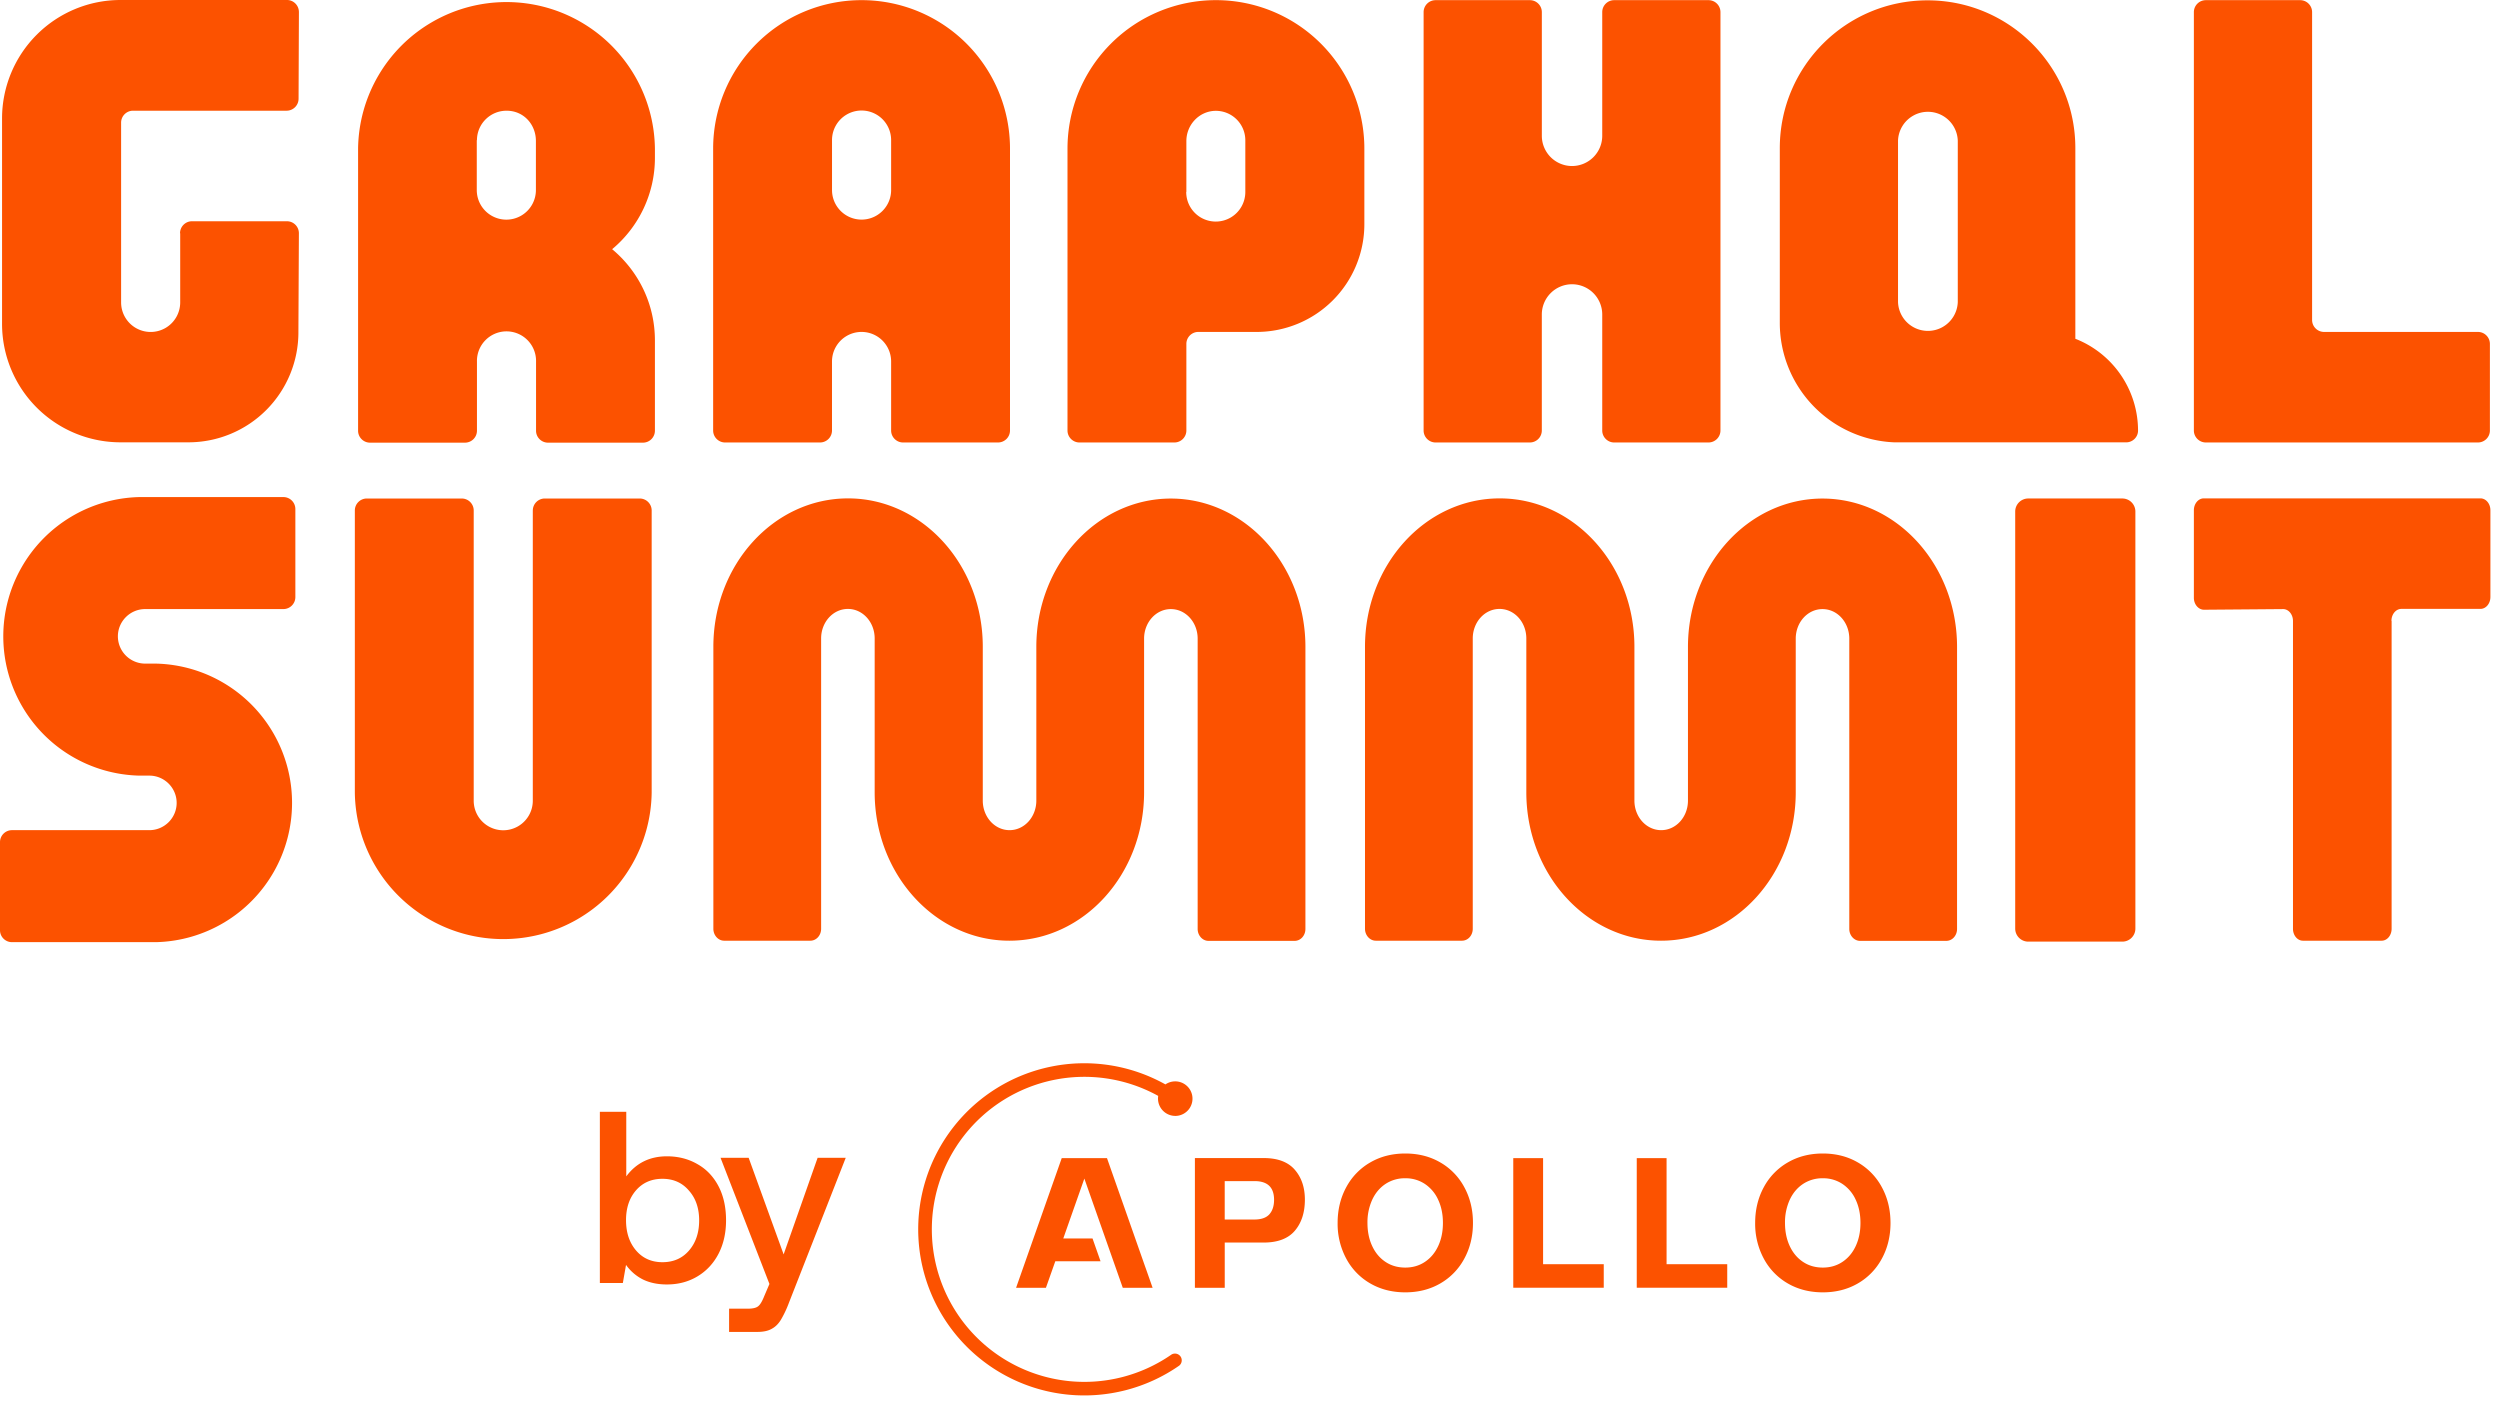 <svg xmlns="http://www.w3.org/2000/svg" fill="none" viewBox="0 0 124 70"><path fill="#FC5200" d="m37.133 57.426 1.735 4.792 1.686-4.792h1.395l-2.814 7.181a5.36 5.36 0 0 1-.4.85c-.122.202-.271.351-.45.448-.177.105-.416.158-.715.158h-1.407v-1.152h.922c.25 0 .424-.04.521-.122.097-.073.198-.242.304-.51l.254-.594-2.426-6.259h1.395Z"/><path fill="#FC5200" d="M33.077 57.353c.566 0 1.071.13 1.516.388.445.25.792.615 1.043 1.092.25.477.376 1.043.376 1.698 0 .623-.125 1.177-.376 1.662-.25.477-.598.85-1.043 1.116-.445.267-.95.4-1.516.4-.461 0-.862-.085-1.201-.254a2.285 2.285 0 0 1-.825-.716l-.158.898h-1.14v-8.492h1.31v3.203c.493-.663 1.165-.995 2.014-.995Zm-.219 5.252c.542 0 .979-.19 1.31-.57.34-.388.51-.89.51-1.504 0-.606-.17-1.1-.51-1.48-.331-.388-.768-.582-1.31-.582-.541 0-.978.19-1.31.57-.331.38-.497.873-.497 1.48 0 .615.166 1.116.497 1.504.332.388.768.582 1.31.582ZM72.633 62.422a3.106 3.106 0 0 1-1.19 1.234c-.51.296-1.09.445-1.74.444-.652 0-1.232-.148-1.742-.444a3.104 3.104 0 0 1-1.19-1.234 3.653 3.653 0 0 1-.425-1.765c0-.651.142-1.24.425-1.765a3.106 3.106 0 0 1 1.19-1.233c.51-.297 1.09-.445 1.741-.445.652 0 1.232.148 1.741.445.505.291.917.718 1.19 1.233.284.525.426 1.114.426 1.765 0 .652-.142 1.24-.426 1.765Zm-4.575-.624c.155.336.374.599.658.789.283.19.612.285.986.285.368 0 .694-.095.977-.285.284-.19.503-.453.658-.789.155-.335.232-.715.232-1.14 0-.427-.077-.807-.232-1.142a1.866 1.866 0 0 0-.658-.789 1.712 1.712 0 0 0-.977-.285 1.73 1.73 0 0 0-.986.285c-.284.19-.503.453-.658.789a2.694 2.694 0 0 0-.232 1.141c0 .426.077.806.232 1.141ZM93.343 62.422a3.106 3.106 0 0 1-1.19 1.234c-.51.296-1.09.445-1.74.444-.652 0-1.233-.148-1.742-.444a3.104 3.104 0 0 1-1.19-1.234 3.652 3.652 0 0 1-.425-1.765c0-.651.142-1.24.425-1.765a3.106 3.106 0 0 1 1.19-1.233c.51-.297 1.09-.445 1.741-.445s1.232.148 1.741.445c.504.291.917.718 1.19 1.233.284.525.425 1.114.426 1.765 0 .652-.142 1.24-.426 1.765Zm-4.575-.624c.155.336.374.599.658.789.283.19.612.285.986.285.368 0 .693-.095.977-.285.284-.19.503-.453.658-.789.155-.335.232-.715.232-1.14 0-.427-.077-.807-.232-1.142a1.866 1.866 0 0 0-.658-.789 1.712 1.712 0 0 0-.977-.285 1.73 1.73 0 0 0-.986.285c-.284.19-.503.453-.658.789a2.694 2.694 0 0 0-.232 1.141c0 .426.077.806.232 1.141ZM56.81 62.855l-.319-.907-.42-1.195-.304-.865-.399-1.132-.462-1.314h-2.244l-.358 1.018-.32.907-1.586 4.507h1.48l.465-1.315h2.244l-.398-1.132h-1.45l.304-.865.636-1.806.105-.299.105.3 1.8 5.116v.001h1.48l-.358-1.019ZM64.219 58.017c.335.384.503.879.503 1.485 0 .638-.166 1.152-.498 1.542-.332.39-.847.586-1.543.586h-1.934v2.244h-1.48V57.44h3.414c.69 0 1.203.192 1.538.576Zm-2.002 2.471c.342 0 .59-.087.745-.26.154-.175.232-.414.232-.717 0-.619-.323-.928-.968-.928h-1.48v1.905h1.47ZM76.537 57.441v5.262h3.009v1.17h-4.488v-6.431h1.48ZM82.662 57.441v5.262h3.009v1.17h-4.488v-6.431h1.48Z"/><path fill="#FC5200" d="M58.295 55.35a.857.857 0 1 0-.49-1.563 8.238 8.238 0 1 0 .682 13.95.336.336 0 0 0-.384-.55 7.565 7.565 0 1 1-.656-12.83.86.86 0 0 0 .848.992ZM26.427 25.316v14.4a1.465 1.465 0 1 1-2.931 0v-14.4a.595.595 0 0 0-.592-.59h-4.713a.595.595 0 0 0-.591.59v13.987a7.362 7.362 0 0 0 14.723 0V25.316a.595.595 0 0 0-.591-.59h-4.714a.595.595 0 0 0-.59.59ZM14.65 29.62v-4.374a.594.594 0 0 0-.59-.591H6.907a6.91 6.91 0 0 0 0 13.816h.502c.745 0 1.353.608 1.353 1.353s-.608 1.352-1.353 1.352H.591a.595.595 0 0 0-.591.591v4.374c0 .324.267.59.591.59h7.151a6.91 6.91 0 0 0 0-13.816H7.2a1.355 1.355 0 0 1-1.353-1.352c0-.745.608-1.353 1.353-1.353h6.86a.595.595 0 0 0 .59-.59ZM32.484 7.825v-.446a7.362 7.362 0 0 0-14.723 0v13.987c0 .324.267.59.59.59h4.714a.594.594 0 0 0 .592-.59V17.94a1.466 1.466 0 1 1 2.931 0v3.426c0 .324.268.59.592.59h4.713a.594.594 0 0 0 .591-.59v-4.479c0-1.822-.826-3.45-2.122-4.527a5.896 5.896 0 0 0 2.122-4.527v-.008Zm-8.827-.867c0-.826.68-1.49 1.514-1.466.834.024 1.41.705 1.41 1.498v2.438a1.466 1.466 0 1 1-2.933 0V6.95l.009.008ZM42.734.007a7.362 7.362 0 0 0-7.362 7.362v13.986c0 .324.267.592.591.592h4.714a.595.595 0 0 0 .59-.592V17.93a1.466 1.466 0 1 1 2.933 0v3.425c0 .324.267.592.59.592h4.714a.595.595 0 0 0 .592-.592V7.37A7.362 7.362 0 0 0 42.734.007Zm0 10.885c-.81 0-1.466-.656-1.466-1.466V6.948a1.466 1.466 0 1 1 2.932 0v2.478c0 .81-.656 1.466-1.466 1.466ZM60.31.007a7.362 7.362 0 0 0-7.362 7.362v13.986c0 .324.267.592.591.592h4.714a.595.595 0 0 0 .591-.592v-4.3c0-.324.267-.591.591-.591h2.892a5.345 5.345 0 0 0 5.345-5.345v-3.75A7.362 7.362 0 0 0 60.31.007Zm-1.466 9.508V6.996c0-.793.616-1.466 1.41-1.498a1.462 1.462 0 0 1 1.514 1.466v2.56a1.466 1.466 0 1 1-2.932 0l.008-.009ZM8.938 11.573V15a1.465 1.465 0 1 1-2.931 0V6.082c0-.324.267-.591.59-.591h7.622a.595.595 0 0 0 .59-.591l.017-4.3c0-.333-.267-.6-.591-.6h-8.26A5.876 5.876 0 0 0 .102 5.872v10.196a5.876 5.876 0 0 0 5.871 5.871h3.37a5.456 5.456 0 0 0 5.458-5.482l.024-4.892a.594.594 0 0 0-.591-.591H9.52a.594.594 0 0 0-.59.591l.007.008ZM118.624 30.802v15.266c0 .324-.219.591-.494.591h-3.904c-.275 0-.494-.267-.494-.591V30.802c0-.332-.226-.6-.502-.591l-3.911.032c-.276 0-.503-.267-.503-.591V25.31c0-.324.219-.591.494-.591h13.72c.275 0 .494.267.494.59v4.301c0 .324-.219.591-.494.591h-3.92c-.275 0-.494.268-.494.592l.008.008ZM105.267 24.725h-4.665a.648.648 0 0 0-.648.648v20.684c0 .358.29.648.648.648h4.665c.358 0 .648-.29.648-.648V25.373a.648.648 0 0 0-.648-.648ZM114.68 15.873V.598a.594.594 0 0 0-.591-.59h-4.681a.595.595 0 0 0-.592.59v20.757c0 .324.268.592.592.592h13.5a.594.594 0 0 0 .591-.592v-4.3a.594.594 0 0 0-.591-.591h-7.637a.594.594 0 0 1-.591-.591ZM79.471.598v6.14a1.5 1.5 0 0 1-1.498 1.497 1.5 1.5 0 0 1-1.498-1.498V.598a.594.594 0 0 0-.591-.59h-4.681a.595.595 0 0 0-.592.59v20.757c0 .324.268.592.591.592h4.682a.595.595 0 0 0 .59-.592v-5.758a1.5 1.5 0 0 1 1.5-1.498 1.5 1.5 0 0 1 1.497 1.498v5.758c0 .324.268.592.592.592h4.68a.595.595 0 0 0 .592-.592V.598a.594.594 0 0 0-.591-.59h-4.681a.594.594 0 0 0-.592.59ZM102.937 16.806v-9.46c0-4.049-3.28-7.329-7.33-7.329-4.049 0-7.329 3.28-7.329 7.33v8.674a5.927 5.927 0 0 0 5.702 5.92h11.476c.324 0 .591-.26.591-.583a4.897 4.897 0 0 0-3.102-4.552h-.008Zm-8.795-1.822v-8.01a1.483 1.483 0 0 1 2.964 0v8.01a1.483 1.483 0 0 1-2.964 0ZM58.084 24.728c-3.694 0-6.682 3.296-6.682 7.361v7.621c0 .81-.591 1.466-1.328 1.466-.737 0-1.328-.656-1.328-1.466v-7.629c0-4.065-2.997-7.361-6.682-7.361-3.693 0-6.681 3.296-6.681 7.361v13.987c0 .324.243.591.534.591h4.276c.3 0 .535-.267.535-.591v-14.4c0-.81.591-1.465 1.328-1.465.737 0 1.328.655 1.328 1.465v7.63c0 4.065 2.997 7.361 6.682 7.361 3.693 0 6.681-3.296 6.681-7.362v-7.62c0-.81.592-1.466 1.328-1.466.737 0 1.329.656 1.329 1.465v14.4c0 .324.243.591.534.591h4.276c.3 0 .535-.267.535-.591V32.09c0-4.066-2.997-7.362-6.682-7.362h.017ZM90.405 24.728c-3.693 0-6.682 3.296-6.682 7.361v7.621c0 .81-.59 1.466-1.328 1.466-.737 0-1.328-.656-1.328-1.466v-7.629c0-4.065-2.996-7.361-6.681-7.361-3.694 0-6.682 3.296-6.682 7.361v13.987c0 .324.243.591.535.591h4.276c.3 0 .534-.267.534-.591v-14.4c0-.81.591-1.465 1.328-1.465.737 0 1.329.655 1.329 1.465v7.63c0 4.065 2.996 7.361 6.681 7.361 3.693 0 6.682-3.296 6.682-7.362v-7.62c0-.81.59-1.466 1.328-1.466.737 0 1.328.656 1.328 1.465v14.4c0 .324.243.591.535.591h4.276c.3 0 .534-.267.534-.591V32.09c0-4.066-2.996-7.362-6.681-7.362h.016Z"/></svg>